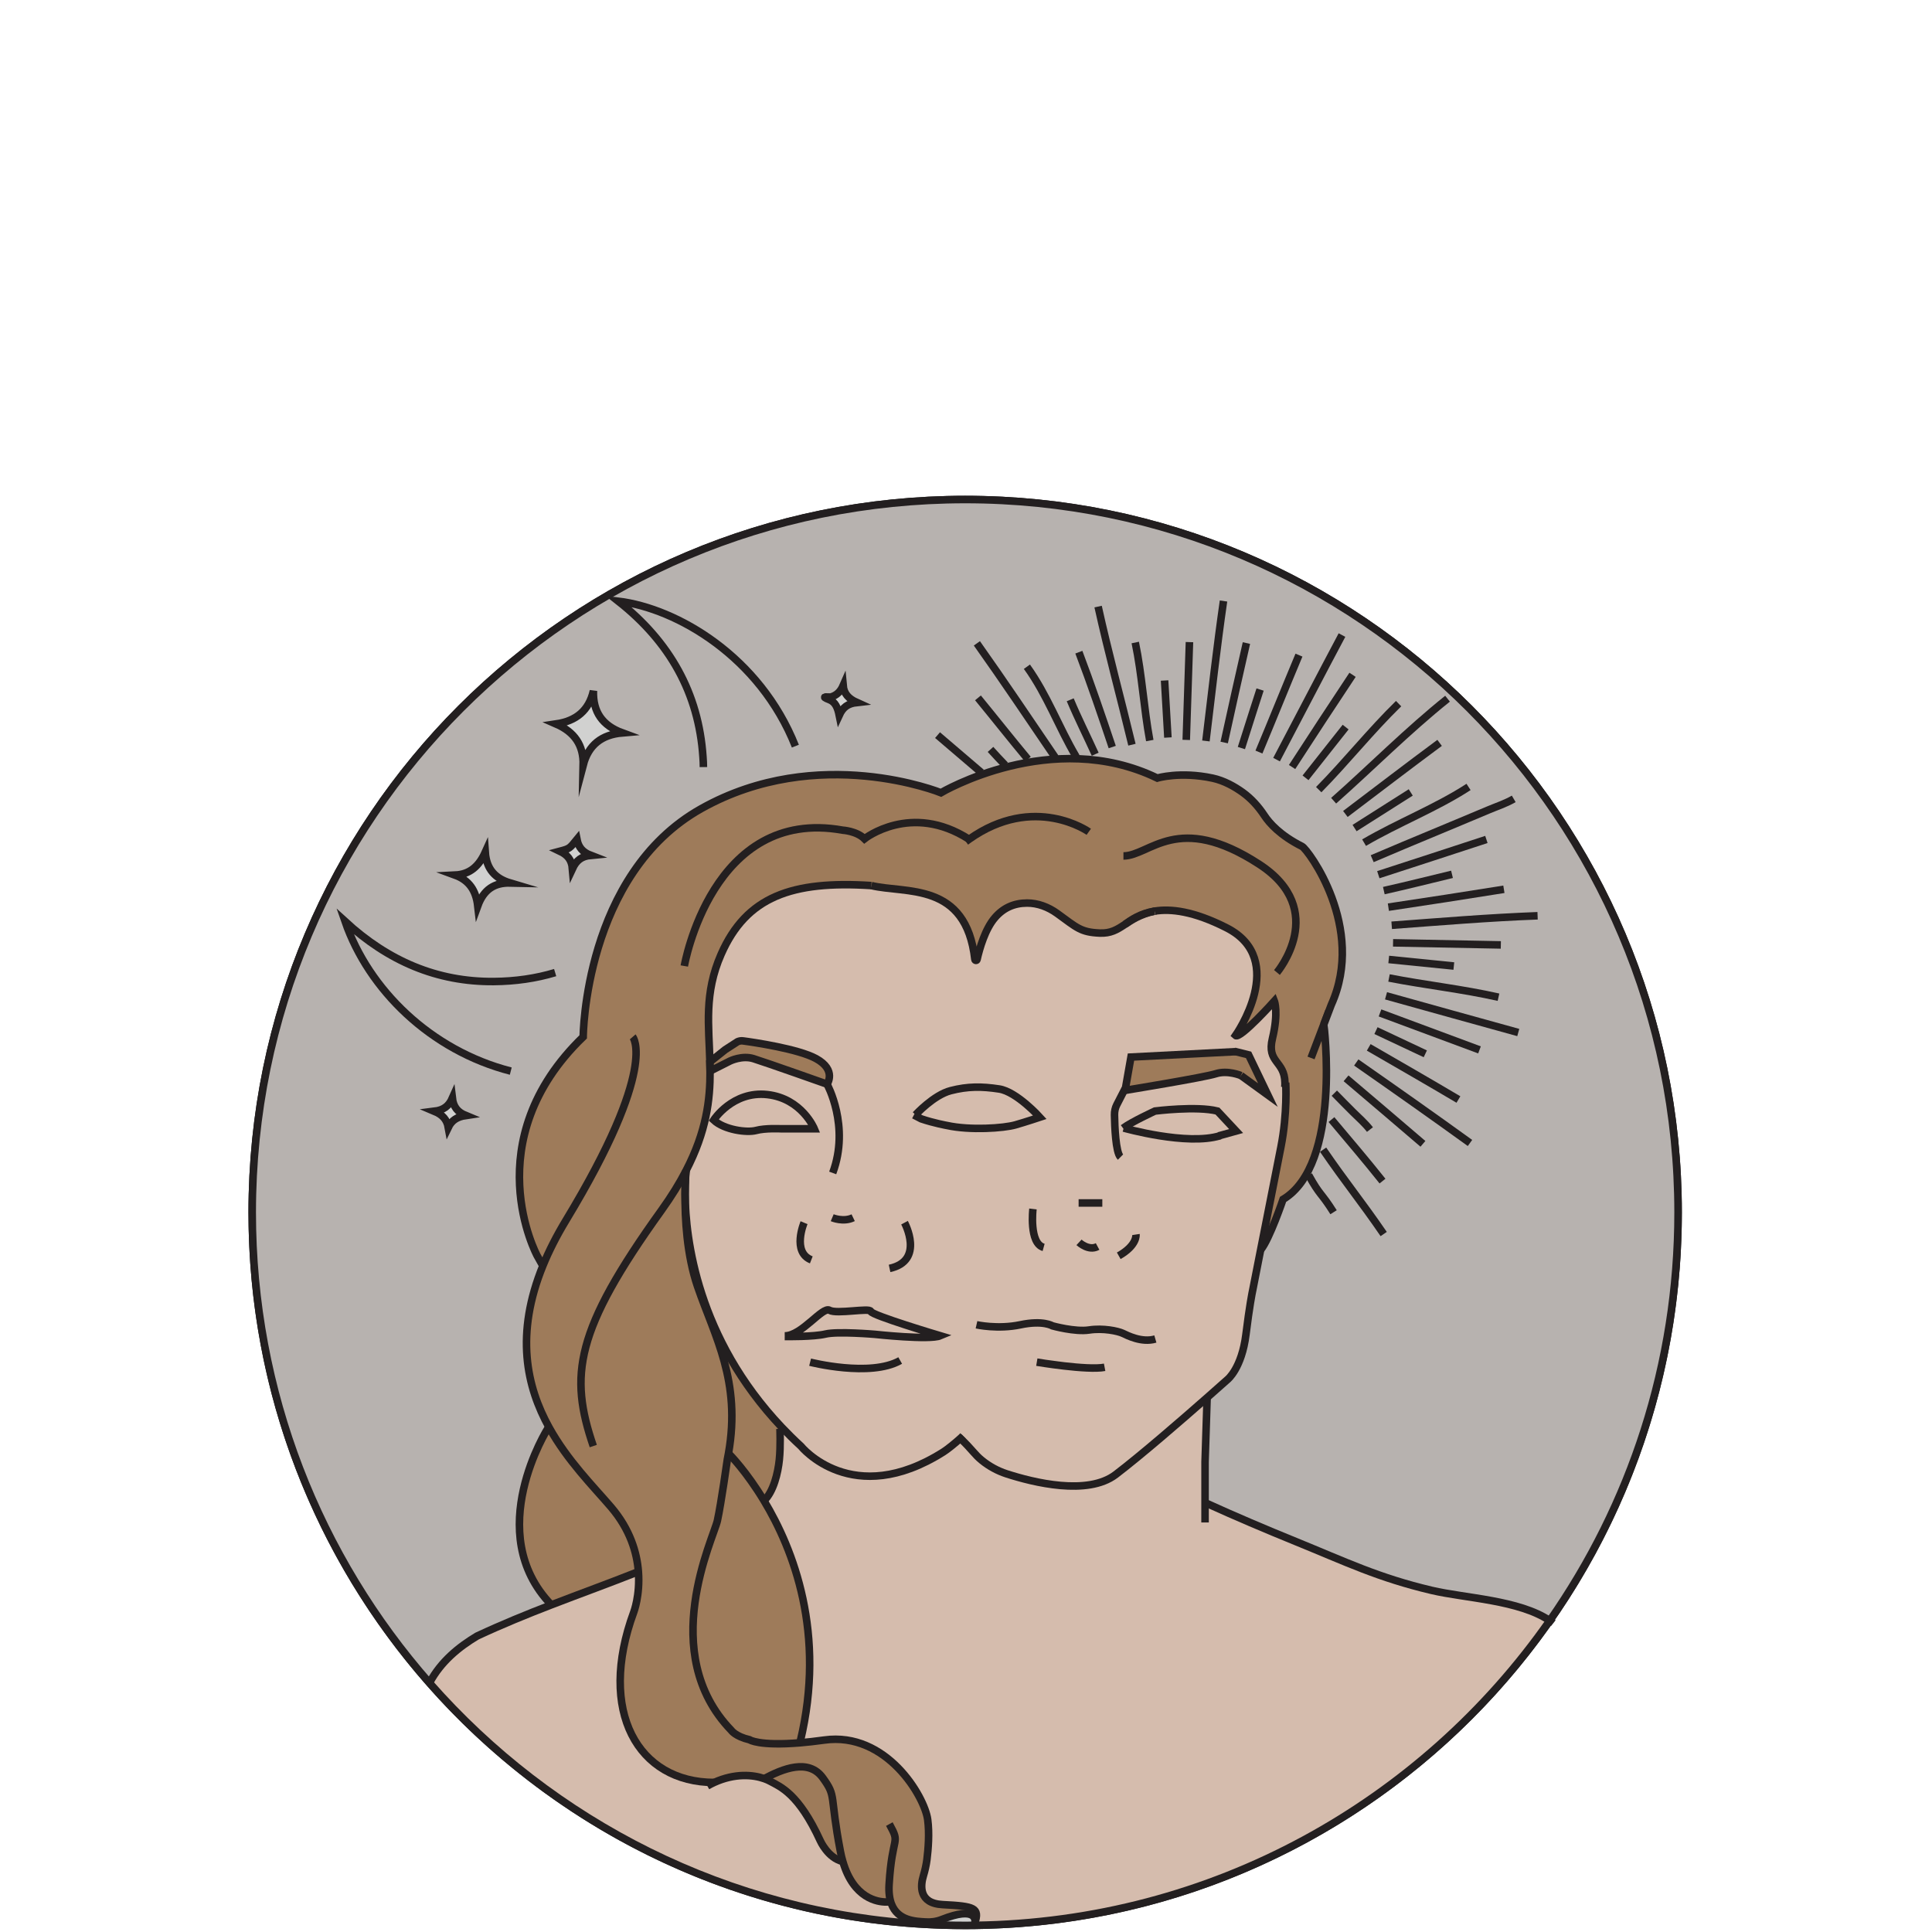 <?xml version="1.0" encoding="UTF-8" standalone="no"?>
<svg
   xmlns:dc="http://purl.org/dc/elements/1.1/"
   xmlns:cc="http://creativecommons.org/ns#"
   xmlns:rdf="http://www.w3.org/1999/02/22-rdf-syntax-ns#"
   xmlns:svg="http://www.w3.org/2000/svg"
   xmlns="http://www.w3.org/2000/svg"
   viewBox="0 0 444.444 444.444"
   height="444.444"
   width="444.444"
   xml:space="preserve"
   id="svg2"
   version="1.1"><defs
     id="defs6"><clipPath
       id="clipPath18"
       clipPathUnits="userSpaceOnUse"><path
         id="path16"
         d="M 0,333.333 H 333.333 V 0 H 0 Z" /></clipPath><clipPath
       id="clipPath30"
       clipPathUnits="userSpaceOnUse"><path
         id="path28"
         d="M 43.526,247.211 H 289.598 V 1.138 H 43.526 Z" /></clipPath></defs><g
     transform="matrix(1.333,0,0,-1.333,0,444.444)"
     id="g10"><g
       id="g12"><g
         clip-path="url(#clipPath18)"
         id="g14"><g
           transform="translate(63.553,56.87)"
           id="g20"><path
             id="path22"
             style="fill:none;stroke:#181615;stroke-width:1.3;stroke-linecap:round;stroke-linejoin:round;stroke-miterlimit:10;stroke-dasharray:none;stroke-opacity:1"
             d="m 0,0 c -12.662,19.34 -20.025,42.463 -20.025,67.306 0,67.952 55.085,123.037 123.036,123.037 67.951,0 123.036,-55.085 123.036,-123.037 C 226.047,-0.645 170.962,-55.73 103.011,-55.73 59.903,-55.73 21.972,-33.56 0,0" /></g><g
           id="g24"><g
             id="g26" /><g
             id="g130"><g
               id="g128"
               clip-path="url(#clipPath30)"><g
                 id="g34"
                 transform="translate(80.391,140.906)"><path
                   id="path32"
                   style="fill:#b7b2af;fill-opacity:1;fill-rule:nonzero;stroke:none"
                   d="M 0,0 C -1.443,0.591 -2.152,1.511 -2.326,2.997 -2.917,1.66 -3.812,0.933 -5.435,0.734 -3.992,0.131 -3.265,-0.734 -3.029,-2.046 -2.456,-0.858 -1.524,-0.224 0,0 m 2.058,36.175 c 1.027,2.823 2.861,4.017 5.604,3.955 -2.531,0.753 -4.099,2.32 -4.31,5.311 -1.082,-2.4 -2.637,-3.825 -5.224,-3.949 2.419,-0.883 3.619,-2.624 3.93,-5.317 m 19.515,8.719 c -1.48,0.566 -2.145,1.467 -2.394,2.748 -1.281,-1.579 -1.312,-1.598 -2.954,-2.033 1.293,-0.616 2.04,-1.461 2.17,-3.022 0.672,1.449 1.586,2.158 3.178,2.307 m -1.318,15.584 c 0.914,3.489 3.202,5.249 6.766,5.554 -3.439,1.256 -5.112,3.607 -5,7.257 -0.784,-3.414 -2.998,-5.205 -6.455,-5.715 3.19,-1.387 4.769,-3.669 4.689,-7.096 m 47.244,10.796 c -1.486,0.665 -2.258,1.555 -2.382,2.923 -0.442,-1.014 -1.101,-1.679 -2.108,-1.971 -0.249,-0.075 -2.127,0.248 -0.255,-0.473 1.001,-0.392 1.424,-1.381 1.685,-2.674 0.628,1.368 1.48,2.021 3.06,2.195 m 141.707,-88.003 c 0,-26.2 -8.19,-50.49 -22.151,-70.447 -5.304,3.582 -14.583,3.862 -20.366,5.224 -9.248,2.183 -14.758,4.888 -23.532,8.458 -5.168,2.102 -10.305,4.285 -15.379,6.592 h -0.206 v 7.12 l 0.355,10.964 -0.069,0.075 c 2.158,1.897 3.595,3.184 3.595,3.184 0,0 2.444,1.915 3.178,7.78 0.609,4.888 1.051,7.12 1.181,7.723 0.031,0.162 0.062,0.318 0.094,0.479 l 1.268,6.449 0.038,-0.006 c 1.492,1.834 3.818,8.657 3.818,8.657 10.136,6.088 7.04,30.204 7.04,30.204 l 1.287,3.383 c 6.007,13.334 -4.042,26.822 -5.037,27.326 -3.781,1.903 -5.647,4.017 -6.518,5.342 -1.013,1.536 -2.251,2.91 -3.719,3.974 -1.417,1.02 -3.233,2.046 -5.205,2.469 -5.628,1.2 -9.546,0.012 -9.546,0.012 -18.196,8.818 -37.337,-2.531 -37.337,-2.531 0,0 -21.15,8.595 -41.361,-2.736 C 20.423,41.635 20.255,13.576 20.255,13.576 1.598,-4.409 12.307,-24.191 12.307,-24.191 l 0.914,-1.636 0.1,-0.043 C 8.47,-37.742 10.472,-46.797 14.378,-53.849 l -0.205,-0.112 c 0,0 -11.462,-18.022 0.584,-30.485 -4.21,-1.623 -8.47,-3.358 -12.817,-5.385 -3.109,-1.866 -6.219,-4.353 -8.196,-8.053 l -0.025,-0.025 c -19.036,21.66 -30.584,50.074 -30.584,81.18 0,67.954 55.086,123.034 123.039,123.034 67.946,0 123.032,-55.08 123.032,-123.034" /></g><g
                 id="g38"
                 transform="translate(207.964,74.004)"><path
                   id="path36"
                   style="fill:#d5bcad;fill-opacity:1;fill-rule:nonzero;stroke:none"
                   d="m 0,0 h 0.205 c 5.075,-2.307 10.211,-4.49 15.379,-6.592 8.775,-3.57 14.285,-6.275 23.532,-8.458 5.784,-1.362 15.062,-1.641 20.367,-5.223 C 37.537,-51.647 1.337,-72.306 -39.719,-72.854 l -0.007,0.405 c 0.007,0.012 0.007,0.031 0.013,0.043 0.771,2.525 0.043,2.848 -5.566,3.128 -4.223,0.212 -3.812,3.371 -3.34,4.938 0.28,0.933 0.498,1.878 0.622,2.842 0.224,1.791 0.448,4.515 0.131,6.89 -0.529,3.962 -7.114,15.218 -17.836,13.732 -1.56,-0.218 -2.935,-0.367 -4.154,-0.473 l -0.012,0.193 c 4.496,18.694 -1.182,33.177 -6.244,41.579 1.636,1.567 2.407,4.77 2.643,7.089 0.236,2.32 0.106,5.317 0.106,5.317 l 0.298,0.28 c 1.045,-1.1 2.152,-2.195 3.327,-3.277 0,0 8.844,-10.964 24.596,-0.976 0.727,0.46 2.058,1.548 2.916,2.325 2.096,-1.99 2.376,-2.705 3.701,-3.787 1.262,-1.026 2.705,-1.816 4.266,-2.326 4.589,-1.486 13.973,-3.837 18.843,-0.124 4.378,3.333 11.442,9.465 15.702,13.215 L 0.354,18.084 0,7.121 Z" /></g><g
                 id="g42"
                 transform="translate(118.388,131.379)"><path
                   id="path40"
                   style="fill:#9e7b5a;fill-opacity:1;fill-rule:nonzero;stroke:none"
                   d="m 0,0 c -0.044,-0.442 -0.18,-1.878 -0.155,-4.067 -0.044,-4.086 0.273,-10.454 2.145,-15.914 2.96,-8.632 7.55,-16.306 5.342,-28.8 -0.062,-0.335 -0.124,-0.671 -0.193,-1.013 0,0 -1.057,-7.537 -1.716,-10.578 -0.666,-3.048 -10.504,-22.867 2.382,-36.2 0,0 0.69,-1.045 3.159,-1.63 0,0 1.598,-1.119 8.756,-0.522 1.219,0.106 2.593,0.255 4.154,0.473 10.721,1.486 17.307,-9.77 17.835,-13.732 0.318,-2.375 0.094,-5.099 -0.13,-6.89 -0.125,-0.964 -0.342,-1.909 -0.622,-2.842 -0.473,-1.567 -0.883,-4.726 3.339,-4.938 5.61,-0.28 6.337,-0.603 5.566,-3.128 0.062,0.373 0.33,2.948 -5.715,0.56 -0.889,-0.355 -1.847,-0.491 -2.798,-0.423 -1.667,0.106 -4.795,0.149 -5.914,3.153 l -0.908,0.292 c -1.418,0 -5.61,0.566 -7.463,6.996 -0.161,0.541 -0.305,1.126 -0.423,1.754 -1.903,9.938 -0.603,9.335 -3.047,12.693 -2.45,3.37 -6.934,1.536 -10.087,-0.156 v -0.006 c -1.921,0.684 -5.062,0.976 -8.644,-0.653 -13.146,0 -20.192,12.239 -13.88,29.397 0,0 1.113,2.897 0.802,6.983 -0.249,3.259 -1.412,7.276 -4.757,11.182 -3.035,3.544 -7.469,7.96 -10.647,13.687 -3.905,7.053 -5.908,16.107 -1.057,27.979 l -0.1,0.043 -0.914,1.636 c 0,0 -10.709,19.782 7.948,37.767 0,0 0.168,28.059 20.379,39.39 20.211,11.331 41.361,2.736 41.361,2.736 0,0 19.141,11.35 37.338,2.531 0,0 3.917,1.188 9.545,-0.012 1.972,-0.423 3.788,-1.449 5.206,-2.469 1.467,-1.063 2.705,-2.438 3.718,-3.974 0.871,-1.324 2.737,-3.439 6.518,-5.342 0.995,-0.503 11.044,-13.992 5.037,-27.325 l -1.287,-3.383 c 0,0 3.097,-24.117 -7.04,-30.205 0,0 -2.326,-6.822 -3.818,-8.657 l -0.038,0.006 3.489,17.687 c 1.157,5.852 0.827,11.1 0.827,11.1 h -0.13 c -0.056,3.844 -3.184,3.402 -2.158,7.65 1.082,4.508 0.329,6.442 0.329,6.442 0,0 -5.964,-6.641 -6.704,-5.939 0,0 9.254,13.103 -1.554,18.588 -5.684,2.886 -9.633,3.327 -12.413,2.873 -0.006,0 -0.012,0 -0.019,-0.006 -5.068,-1.107 -5.684,-3.942 -9.44,-3.781 -3.308,0.143 -3.936,0.921 -7.357,3.396 -1.529,1.1 -3.333,1.791 -5.192,1.785 -2.239,-0.007 -4.074,-0.828 -5.523,-2.5 -1.716,-1.966 -2.68,-5.38 -3.103,-7.252 C 50.179,36.225 49.875,36.25 49.85,36.467 48.332,49.943 37.916,47.773 31.983,49.21 18.258,50.093 10.435,47.3 6.063,37.357 3.085,30.59 3.955,24.993 4.123,18.781 L 4.111,18.768 4.148,17.195 H 4.154 C 4.173,12.226 3.52,6.791 0.006,0.012 0.012,0.037 0.012,0.062 0.012,0.081 0.006,0.056 0.006,0.031 0,0" /></g><g
                 id="g46"
                 transform="translate(134.744,138.617)"><path
                   id="path44"
                   style="fill:#d5bcad;fill-opacity:1;fill-rule:nonzero;stroke:none"
                   d="m 0,0 h 5.79 c 0,0 -2.146,5.236 -8.122,5.902 -5.976,0.665 -9.247,-4.397 -9.247,-4.397 1.828,-1.704 5.727,-2.22 7.313,-1.797 C -2.68,0.137 0,0 0,0 m 0.69,-35.852 c 0.28,-0.006 4.975,-0.068 7.034,0.43 2.071,0.497 8.513,-0.05 8.513,-0.05 0,0 9.428,-1.033 11.287,-0.249 0,0 -11.921,3.551 -12.002,4.21 -0.081,0.659 -5.895,-0.522 -7.102,0.187 -1.219,0.721 -4.788,-4.416 -7.73,-4.416 z M 78.519,13.308 60.434,12.375 59.421,6.629 c 0,0 13.625,2.22 15.671,2.873 2.046,0.653 4.322,-0.317 4.322,-0.317 l 4.652,-3.37 -3.334,6.94 z m 8.488,-5.36 h 0.131 c 0,0 0.329,-5.249 -0.827,-11.101 l -3.489,-17.686 -1.269,-6.449 c -0.031,-0.162 -0.062,-0.317 -0.093,-0.479 -0.131,-0.603 -0.572,-2.836 -1.182,-7.724 -0.733,-5.864 -3.177,-7.78 -3.177,-7.78 0,0 -1.437,-1.287 -3.595,-3.184 -4.26,-3.75 -11.324,-9.881 -15.702,-13.215 -4.87,-3.712 -14.254,-1.362 -18.843,0.125 -1.561,0.51 -3.004,1.299 -4.266,2.326 -1.325,1.082 -1.605,1.797 -3.701,3.787 -0.858,-0.778 -2.189,-1.866 -2.916,-2.326 -15.752,-9.988 -24.595,0.976 -24.595,0.976 -1.176,1.082 -2.283,2.177 -3.328,3.278 -14.589,15.422 -16.597,32.481 -16.666,40.198 0.013,2.133 0.124,3.644 0.162,4.08 3.513,6.778 4.166,12.214 4.148,17.182 l 3.426,1.729 c 0,0 2.09,1.039 4.086,0.411 2.357,-0.74 12.674,-4.397 12.674,-4.397 0,0 1.723,2.431 -1.903,4.415 -3.066,1.679 -10.79,2.811 -12.568,3.048 -0.33,0.049 -0.659,0 -0.964,-0.131 l -2.146,-1.387 -2.636,-2.102 c -0.168,6.213 -1.039,11.81 1.94,18.576 4.372,9.944 12.195,12.736 25.92,11.853 5.933,-1.437 16.349,0.734 17.866,-12.742 0.025,-0.218 0.33,-0.243 0.38,-0.025 0.423,1.872 1.387,5.286 3.103,7.251 1.449,1.673 3.283,2.494 5.522,2.5 1.86,0.006 3.663,-0.684 5.193,-1.785 3.42,-2.475 4.048,-3.252 7.357,-3.396 3.756,-0.161 4.372,2.675 9.44,3.782 0.006,0.006 0.012,0.006 0.019,0.006 2.779,0.454 6.728,0.012 12.412,-2.873 10.809,-5.485 1.555,-18.588 1.555,-18.588 0.74,-0.703 6.704,5.939 6.704,5.939 0,0 0.752,-1.935 -0.33,-6.443 -1.026,-4.248 2.102,-3.806 2.158,-7.649 M 59.153,0.155 59.178,0.124 c 0,0 10.945,-3.103 16.679,-1.312 l -0.013,0.038 2.737,0.758 -3.228,3.452 c -3.607,0.908 -10.777,0 -10.777,0 0,0 -4.067,-1.885 -5.423,-2.905 M 23.184,2.264 24.235,1.716 c 2.201,-0.752 4.459,-1.15 4.459,-1.15 3.986,-0.877 9.788,-0.473 11.803,0.106 1.722,0.491 4.21,1.318 4.21,1.318 0,0 -3.98,4.409 -7.015,4.876 -3.035,0.46 -5.423,0.472 -8.364,-0.286 -2.942,-0.753 -6.07,-4.167 -6.07,-4.167 z" /></g><g
                 id="g50"
                 transform="translate(215.476,151.372)"><path
                   id="path48"
                   style="fill:#9e7b5a;fill-opacity:1;fill-rule:nonzero;stroke:none"
                   d="m 0,0 3.333,-6.94 -4.651,3.37 c 0,0 -2.276,0.971 -4.322,0.318 -2.046,-0.653 -15.672,-2.874 -15.672,-2.874 l 1.014,5.747 18.084,0.932 z" /></g><g
                 id="g54"
                 transform="translate(210.588,137.467)"><path
                   id="path52"
                   style="fill:#d5bcad;fill-opacity:1;fill-rule:nonzero;stroke:none"
                   d="m 0,0 0.012,-0.037 c -5.733,-1.791 -16.678,1.312 -16.678,1.312 l -0.025,0.031 c 1.355,1.02 5.423,2.904 5.423,2.904 0,0 7.17,0.908 10.777,0 L 2.736,0.759 Z" /></g><g
                 id="g58"
                 transform="translate(179.451,140.607)"><path
                   id="path56"
                   style="fill:#d5bcad;fill-opacity:1;fill-rule:nonzero;stroke:none"
                   d="m 0,0 c 0,0 -2.488,-0.827 -4.21,-1.318 -2.015,-0.579 -7.817,-0.983 -11.803,-0.106 0,0 -2.258,0.398 -4.459,1.15 l -1.051,0.548 0.074,0.149 c 0,0 3.128,3.414 6.07,4.166 2.941,0.759 5.329,0.747 8.364,0.287 C -3.98,4.409 0,0 0,0" /></g><g
                 id="g62"
                 transform="translate(162.535,2.157)"><path
                   id="path60"
                   style="fill:#d1d1d0;fill-opacity:1;fill-rule:nonzero;stroke:none"
                   d="M 0,0 C 6.045,2.388 5.777,-0.187 5.715,-0.56 5.709,-0.572 5.709,-0.591 5.703,-0.603 L 5.709,-1.007 C 5.149,-1.014 4.589,-1.02 4.03,-1.02 c -2.301,0 -4.583,0.062 -6.853,0.193 l 0.025,0.404 C -1.847,-0.491 -0.889,-0.354 0,0" /></g><g
                 id="g66"
                 transform="translate(162.268,102.896)"><path
                   id="path64"
                   style="fill:#d5bcad;fill-opacity:1;fill-rule:nonzero;stroke:none"
                   d="m 0,0 c -1.859,-0.784 -11.287,0.249 -11.287,0.249 0,0 -6.443,0.547 -8.514,0.05 -2.058,-0.498 -6.753,-0.436 -7.033,-0.43 v 0.112 c 2.941,0 6.511,5.137 7.73,4.416 1.206,-0.709 7.021,0.472 7.102,-0.187 C -11.921,3.551 0,0 0,0" /></g><g
                 id="g70"
                 transform="translate(123.251,25.808)"><path
                   id="path68"
                   style="fill:#d5bcad;fill-opacity:1;fill-rule:nonzero;stroke:none"
                   d="m 0,0 c 3.582,1.629 6.723,1.337 8.644,0.653 0.361,-0.124 0.684,-0.267 0.952,-0.41 1.878,-1.002 4.987,-2.196 8.712,-10.305 0,0 1.312,-2.985 3.868,-3.576 l 0.025,0.006 c 1.853,-6.43 6.045,-6.996 7.463,-6.996 l 0.908,-0.292 c 1.119,-3.004 4.247,-3.047 5.914,-3.153 l -0.025,-0.404 c -34.079,1.865 -64.464,17.605 -85.602,41.666 l 0.025,0.025 c 1.978,3.7 5.087,6.187 8.196,8.053 4.347,2.027 8.607,3.763 12.817,5.386 5.081,1.959 10.075,3.762 15.025,5.727 0.311,-4.086 -0.802,-6.984 -0.802,-6.984 C -20.192,12.239 -13.147,0 0,0" /></g><g
                 id="g74"
                 transform="translate(145.508,215.103)"><path
                   id="path72"
                   style="fill:#d1d1d0;fill-opacity:1;fill-rule:nonzero;stroke:none"
                   d="m 0,0 c 0.124,-1.368 0.896,-2.257 2.382,-2.923 -1.58,-0.174 -2.432,-0.827 -3.06,-2.195 -0.261,1.293 -0.684,2.282 -1.685,2.674 -1.872,0.721 0.006,0.398 0.255,0.473 C -1.101,-1.679 -0.442,-1.014 0,0" /></g><g
                 id="g78"
                 transform="translate(145.452,12.176)"><path
                   id="path76"
                   style="fill:#9e7b5a;fill-opacity:1;fill-rule:nonzero;stroke:none"
                   d="m 0,0 -0.025,-0.006 c -2.556,0.591 -3.868,3.576 -3.868,3.576 -3.725,8.109 -6.834,9.303 -8.712,10.304 -0.268,0.143 -0.591,0.286 -0.952,0.411 v 0.006 c 3.153,1.691 7.637,3.526 10.087,0.155 2.444,-3.358 1.144,-2.755 3.047,-12.692 C -0.305,1.126 -0.162,0.541 0,0" /></g><g
                 id="g82"
                 transform="translate(140.826,150.732)"><path
                   id="path80"
                   style="fill:#9e7b5a;fill-opacity:1;fill-rule:nonzero;stroke:none"
                   d="m 0,0 c 3.626,-1.984 1.903,-4.415 1.903,-4.415 0,0 -10.317,3.656 -12.674,4.396 -1.996,0.628 -4.086,-0.41 -4.086,-0.41 l -3.426,-1.729 c 0,0.535 -0.013,1.063 -0.031,1.586 l 2.636,2.102 2.146,1.387 c 0.305,0.13 0.634,0.18 0.964,0.13 C -10.79,2.811 -3.066,1.679 0,0" /></g><g
                 id="g86"
                 transform="translate(140.533,138.617)"><path
                   id="path84"
                   style="fill:#d5bcad;fill-opacity:1;fill-rule:nonzero;stroke:none"
                   d="m 0,0 h -5.79 c 0,0 -2.68,0.137 -4.266,-0.292 -1.586,-0.423 -5.485,0.093 -7.313,1.797 0,0 3.271,5.062 9.247,4.397 C -2.145,5.236 0,0 0,0" /></g><g
                 id="g90"
                 transform="translate(131.852,74.427)"><path
                   id="path88"
                   style="fill:#9e7b5a;fill-opacity:1;fill-rule:nonzero;stroke:none"
                   d="m 0,0 c 5.062,-8.402 10.74,-22.885 6.244,-41.579 l 0.012,-0.193 c -7.158,-0.597 -8.756,0.522 -8.756,0.522 -2.469,0.585 -3.159,1.63 -3.159,1.63 -12.885,13.333 -3.047,33.152 -2.382,36.2 0.659,3.041 1.716,10.578 1.716,10.578 0.069,0.342 0.131,0.678 0.193,1.014 C -5.852,7.898 -3.035,5.037 0,0" /></g><g
                 id="g94"
                 transform="translate(134.899,87.113)"><path
                   id="path92"
                   style="fill:#9e7b5a;fill-opacity:1;fill-rule:nonzero;stroke:none"
                   d="m 0,0 -0.298,-0.28 c 0,0 0.13,-2.997 -0.106,-5.317 -0.237,-2.32 -1.008,-5.522 -2.643,-7.089 -3.035,5.037 -5.852,7.898 -6.132,8.171 2.208,12.494 -2.382,20.168 -5.342,28.8 -1.872,5.46 -2.189,11.828 -2.145,15.914 C -16.598,32.481 -14.589,15.423 0,0" /></g><g
                 id="g98"
                 transform="translate(122.542,148.574)"><path
                   id="path96"
                   style="fill:#d1d1d0;fill-opacity:1;fill-rule:nonzero;stroke:none"
                   d="m 0,0 h -0.006 l -0.038,1.573 0.013,0.013 C -0.012,1.063 0,0.535 0,0" /></g><g
                 id="g102"
                 transform="translate(118.388,131.379)"><path
                   id="path100"
                   style="fill:#d1d1d0;fill-opacity:1;fill-rule:nonzero;stroke:none"
                   d="m 0,0 c 0.006,0.031 0.006,0.056 0.012,0.081 0,-0.019 0,-0.044 -0.006,-0.069 C 0.006,0.006 0.006,0.006 0,0" /></g><g
                 id="g106"
                 transform="translate(118.388,131.379)"><path
                   id="path104"
                   style="fill:#d1d1d0;fill-opacity:1;fill-rule:nonzero;stroke:none"
                   d="M 0,0 C 0.006,0.006 0.006,0.006 0.006,0.012 -0.031,-0.423 -0.143,-1.934 -0.155,-4.067 -0.18,-1.878 -0.044,-0.442 0,0" /></g><g
                 id="g110"
                 transform="translate(105.416,73.369)"><path
                   id="path108"
                   style="fill:#9e7b5a;fill-opacity:1;fill-rule:nonzero;stroke:none"
                   d="m 0,0 c 3.346,-3.905 4.509,-7.923 4.757,-11.181 -4.95,-1.966 -9.943,-3.769 -15.024,-5.728 -12.046,12.463 -0.585,30.485 -0.585,30.485 l 0.205,0.112 C -7.469,7.96 -3.035,3.545 0,0" /></g><g
                 id="g114"
                 transform="translate(107.412,206.938)"><path
                   id="path112"
                   style="fill:#d1d1d0;fill-opacity:1;fill-rule:nonzero;stroke:none"
                   d="m 0,0 c -3.563,-0.305 -5.852,-2.065 -6.766,-5.553 0.081,3.426 -1.499,5.708 -4.689,7.095 C -7.997,2.052 -5.783,3.843 -5,7.257 -5.112,3.607 -3.439,1.256 0,0" /></g><g
                 id="g118"
                 transform="translate(99.57,188.548)"><path
                   id="path116"
                   style="fill:#d1d1d0;fill-opacity:1;fill-rule:nonzero;stroke:none"
                   d="m 0,0 c 0.249,-1.281 0.914,-2.183 2.394,-2.749 -1.592,-0.149 -2.506,-0.858 -3.178,-2.307 -0.13,1.561 -0.876,2.407 -2.17,3.022 C -1.312,-1.598 -1.281,-1.58 0,0" /></g><g
                 id="g122"
                 transform="translate(88.053,181.036)"><path
                   id="path120"
                   style="fill:#d1d1d0;fill-opacity:1;fill-rule:nonzero;stroke:none"
                   d="m 0,0 c -2.742,0.062 -4.577,-1.132 -5.603,-3.955 -0.311,2.693 -1.511,4.434 -3.93,5.317 2.587,0.124 4.141,1.548 5.223,3.949 C -4.098,2.32 -2.531,0.752 0,0" /></g><g
                 id="g126"
                 transform="translate(78.066,143.903)"><path
                   id="path124"
                   style="fill:#d1d1d0;fill-opacity:1;fill-rule:nonzero;stroke:none"
                   d="M 0,0 C 0.174,-1.486 0.883,-2.407 2.326,-2.997 0.802,-3.221 -0.131,-3.856 -0.703,-5.043 -0.939,-3.731 -1.667,-2.867 -3.109,-2.264 -1.486,-2.065 -0.591,-1.337 0,0" /></g></g></g></g><g
           transform="translate(135.421,102.766)"
           id="g132"><path
             id="path134"
             style="fill:none;stroke:#231f20;stroke-width:1.3;stroke-linecap:butt;stroke-linejoin:miter;stroke-miterlimit:10;stroke-dasharray:none;stroke-opacity:1"
             d="m 0,0 h 0.012 c 0.28,-0.006 4.975,-0.068 7.034,0.429 2.071,0.498 8.513,-0.05 8.513,-0.05 0,0 9.428,-1.032 11.288,-0.248 0,0 -11.922,3.551 -12.003,4.21 C 14.763,5 8.949,3.818 7.742,4.527 6.524,5.249 2.954,0.112 0.012,0.112 H 0" /></g><g
           transform="translate(139.806,98.338)"
           id="g136"><path
             id="path138"
             style="fill:none;stroke:#231f20;stroke-width:1.3;stroke-linecap:butt;stroke-linejoin:miter;stroke-miterlimit:10;stroke-dasharray:none;stroke-opacity:1"
             d="M 0,0 C 0,0 10.361,-2.649 15.547,0.286" /></g><g
           transform="translate(168.518,104.793)"
           id="g140"><path
             id="path142"
             style="fill:none;stroke:#231f20;stroke-width:1.3;stroke-linecap:butt;stroke-linejoin:miter;stroke-miterlimit:10;stroke-dasharray:none;stroke-opacity:1"
             d="m 0,0 c 0,0 3.675,-0.827 7.581,0 3.911,0.827 5.522,-0.187 5.522,-0.187 0,0 3.912,-1.088 6.337,-0.715 2.419,0.373 4.969,-0.186 5.777,-0.559 0.809,-0.374 3.29,-1.68 5.653,-0.995" /></g><g
           transform="translate(178.928,98.344)"
           id="g144"><path
             id="path146"
             style="fill:none;stroke:#231f20;stroke-width:1.3;stroke-linecap:butt;stroke-linejoin:miter;stroke-miterlimit:10;stroke-dasharray:none;stroke-opacity:1"
             d="M 0,0 C 0,0 8.713,-1.461 11.704,-0.889" /></g><g
           transform="translate(178.263,124.78)"
           id="g148"><path
             id="path150"
             style="fill:none;stroke:#231f20;stroke-width:1.3;stroke-linecap:butt;stroke-linejoin:miter;stroke-miterlimit:10;stroke-dasharray:none;stroke-opacity:1"
             d="M 0,0 C 0,0 -0.703,-5.933 1.841,-6.635" /></g><g
           transform="translate(196.042,120.371)"
           id="g152"><path
             id="path154"
             style="fill:none;stroke:#231f20;stroke-width:1.3;stroke-linecap:butt;stroke-linejoin:miter;stroke-miterlimit:10;stroke-dasharray:none;stroke-opacity:1"
             d="M 0,0 C 0,0 0.28,-1.835 -2.973,-3.675" /></g><g
           transform="translate(186.142,125.813)"
           id="g156"><path
             id="path158"
             style="fill:none;stroke:#231f20;stroke-width:1.3;stroke-linecap:butt;stroke-linejoin:miter;stroke-miterlimit:10;stroke-dasharray:none;stroke-opacity:1"
             d="M 0,0 H 4.092" /></g><g
           transform="translate(193.816,138.711)"
           id="g160"><path
             id="path162"
             style="fill:none;stroke:#231f20;stroke-width:1.3;stroke-linecap:butt;stroke-linejoin:miter;stroke-miterlimit:10;stroke-dasharray:none;stroke-opacity:1"
             d="m 0,0 c 0.025,0.019 0.05,0.044 0.081,0.062 1.356,1.02 5.423,2.904 5.423,2.904 0,0 7.17,0.908 10.777,0 l 3.227,-3.451 -2.736,-0.759 -0.28,-0.074" /></g><g
           transform="translate(193.922,138.742)"
           id="g164"><path
             id="path166"
             style="fill:none;stroke:#231f20;stroke-width:1.3;stroke-linecap:butt;stroke-linejoin:miter;stroke-miterlimit:10;stroke-dasharray:none;stroke-opacity:1"
             d="M 0,0 C 0,0 10.945,-3.103 16.679,-1.312" /></g><g
           transform="translate(208.318,92.088)"
           id="g168"><path
             id="path170"
             style="fill:none;stroke:#231f20;stroke-width:1.3;stroke-linecap:butt;stroke-linejoin:miter;stroke-miterlimit:10;stroke-dasharray:none;stroke-opacity:1"
             d="m 0,0 -0.354,-10.964 v -7.12 -3.327" /></g><g
           transform="translate(208.169,74.004)"
           id="g172"><path
             id="path174"
             style="fill:none;stroke:#231f20;stroke-width:1.3;stroke-linecap:butt;stroke-linejoin:miter;stroke-miterlimit:10;stroke-dasharray:none;stroke-opacity:1"
             d="m 0,0 c 5.075,-2.307 10.211,-4.49 15.379,-6.592 8.775,-3.57 14.285,-6.275 23.532,-8.458 5.783,-1.362 15.062,-1.641 20.367,-5.223 0.211,-0.137 0.416,-0.28 0.615,-0.436" /></g><g
           transform="translate(213.262,151.926)"
           id="g176"><path
             id="path178"
             style="fill:none;stroke:#231f20;stroke-width:1.3;stroke-linecap:butt;stroke-linejoin:miter;stroke-miterlimit:10;stroke-dasharray:none;stroke-opacity:1"
             d="m 0,0 -18.084,-0.933 -1.014,-5.746 c 0,0 13.625,2.22 15.671,2.873 2.046,0.653 4.323,-0.317 4.323,-0.317" /></g><g
           transform="translate(214.158,147.803)"
           id="g180"><path
             id="path182"
             style="fill:none;stroke:#231f20;stroke-width:1.3;stroke-linecap:butt;stroke-linejoin:miter;stroke-miterlimit:10;stroke-dasharray:none;stroke-opacity:1"
             d="M 0,0 4.652,-3.371 1.318,3.57 -0.896,4.123 -1.138,4.185" /></g><g
           transform="translate(158.002,141.03)"
           id="g184"><path
             id="path186"
             style="fill:none;stroke:#231f20;stroke-width:1.3;stroke-linecap:butt;stroke-linejoin:miter;stroke-miterlimit:10;stroke-dasharray:none;stroke-opacity:1"
             d="m 0,0 c 0,0 3.128,3.414 6.07,4.167 2.941,0.758 5.329,0.746 8.364,0.286 3.035,-0.467 7.015,-4.876 7.015,-4.876 0,0 -2.488,-0.827 -4.211,-1.318 -2.014,-0.579 -7.817,-0.983 -11.803,-0.106 0,0 -2.257,0.398 -4.459,1.15 l -1.051,0.548 -0.211,0.112" /></g><g
           transform="translate(221.881,146.565)"
           id="g188"><path
             id="path190"
             style="fill:none;stroke:#231f20;stroke-width:1.3;stroke-linecap:butt;stroke-linejoin:miter;stroke-miterlimit:10;stroke-dasharray:none;stroke-opacity:1"
             d="m 0,0 c 0,0 0.33,-5.249 -0.827,-11.101 l -3.489,-17.686 -1.268,-6.449 c -0.032,-0.162 -0.063,-0.317 -0.094,-0.479 -0.13,-0.603 -0.572,-2.836 -1.181,-7.724 -0.734,-5.864 -3.178,-7.779 -3.178,-7.779 0,0 -1.437,-1.288 -3.595,-3.184 -4.259,-3.75 -11.324,-9.882 -15.702,-13.215 -4.869,-3.713 -14.254,-1.362 -18.843,0.124 -1.561,0.51 -3.004,1.3 -4.266,2.326 -1.325,1.082 -1.605,1.797 -3.7,3.787 -0.075,0.075 -0.15,0.149 -0.23,0.224" /></g><g
           transform="translate(168.238,1.554)"
           id="g192"><path
             id="path194"
             style="fill:none;stroke:#231f20;stroke-width:1.3;stroke-linecap:butt;stroke-linejoin:miter;stroke-miterlimit:10;stroke-dasharray:none;stroke-opacity:1"
             d="M 0,0 C 0.006,0.012 0.006,0.031 0.012,0.044 0.075,0.417 0.342,2.991 -5.703,0.603 -6.592,0.249 -7.55,0.112 -8.501,0.18 c -1.667,0.106 -4.795,0.15 -5.914,3.153 -0.311,0.84 -0.467,1.916 -0.386,3.296 0.535,8.8 2.04,6.816 0.044,10.442" /></g><g
           transform="translate(118.407,131.522)"
           id="g196"><path
             id="path198"
             style="fill:none;stroke:#231f20;stroke-width:1.3;stroke-linecap:butt;stroke-linejoin:miter;stroke-miterlimit:10;stroke-dasharray:none;stroke-opacity:1"
             d="m 0,0 c 0,0 0,-0.019 -0.006,-0.062 0,-0.019 0,-0.044 -0.006,-0.069 -0.038,-0.435 -0.15,-1.946 -0.162,-4.079 -0.044,-4.086 0.274,-10.454 2.145,-15.914 2.961,-8.632 7.55,-16.306 5.342,-28.8 -0.062,-0.335 -0.124,-0.671 -0.192,-1.013 0,0 -1.058,-7.537 -1.717,-10.578 -0.665,-3.048 -10.503,-22.867 2.382,-36.2 0,0 0.69,-1.045 3.159,-1.63 0,0 1.598,-1.119 8.756,-0.522 1.219,0.106 2.593,0.255 4.154,0.473 10.721,1.486 17.307,-9.77 17.836,-13.732 0.317,-2.375 0.093,-5.099 -0.131,-6.89 -0.124,-0.964 -0.342,-1.909 -0.622,-2.842 -0.472,-1.567 -0.883,-4.726 3.34,-4.938 5.609,-0.28 6.337,-0.603 5.566,-3.128" /></g><g
           transform="translate(166.198,85.62)"
           id="g200"><path
             id="path202"
             style="fill:none;stroke:#231f20;stroke-width:1.3;stroke-linecap:butt;stroke-linejoin:miter;stroke-miterlimit:10;stroke-dasharray:none;stroke-opacity:1"
             d="m 0,0 c -0.124,-0.124 -0.28,-0.274 -0.46,-0.435 -0.858,-0.778 -2.189,-1.866 -2.917,-2.326 -15.752,-9.988 -24.595,0.976 -24.595,0.976 -1.175,1.082 -2.282,2.177 -3.327,3.278 -14.589,15.422 -16.598,32.48 -16.667,40.198 -0.024,2.189 0.112,3.626 0.156,4.067 0.006,0.031 0.006,0.056 0.012,0.081" /></g><g
           transform="translate(199.232,176.173)"
           id="g204"><path
             id="path206"
             style="fill:none;stroke:#231f20;stroke-width:1.3;stroke-linecap:butt;stroke-linejoin:miter;stroke-miterlimit:10;stroke-dasharray:none;stroke-opacity:1"
             d="M 0,0 C -2.494,-0.404 -4.048,-1.536 -5.068,-2.257" /></g><g
           transform="translate(221.726,145.8)"
           id="g208"><path
             id="path210"
             style="fill:none;stroke:#231f20;stroke-width:1.3;stroke-linecap:butt;stroke-linejoin:miter;stroke-miterlimit:10;stroke-dasharray:none;stroke-opacity:1"
             d="m 0,0 c 0.025,0.274 0.031,0.529 0.025,0.765 -0.056,3.843 -3.184,3.402 -2.158,7.649 1.082,4.509 0.33,6.443 0.33,6.443 0,0 -5.964,-6.642 -6.704,-5.939 0,0 9.253,13.103 -1.555,18.588 -5.684,2.885 -9.633,3.327 -12.413,2.873" /></g><g
           transform="translate(102.387,83.861)"
           id="g212"><path
             id="path214"
             style="fill:none;stroke:#231f20;stroke-width:1.3;stroke-linecap:butt;stroke-linejoin:miter;stroke-miterlimit:10;stroke-dasharray:none;stroke-opacity:1"
             d="m 0,0 c -4.173,12.226 -3.172,19.894 11.766,40.69 1.741,2.425 3.134,4.695 4.235,6.828 0.006,0.006 0.006,0.006 0.006,0.013 3.514,6.778 4.167,12.213 4.148,17.182 0,0.535 -0.012,1.064 -0.031,1.586 -0.168,6.213 -1.039,11.81 1.94,18.576 4.372,9.944 12.195,12.736 25.92,11.853" /></g><g
           transform="translate(125.695,82.623)"
           id="g216"><path
             id="path218"
             style="fill:none;stroke:#231f20;stroke-width:1.3;stroke-linecap:butt;stroke-linejoin:miter;stroke-miterlimit:10;stroke-dasharray:none;stroke-opacity:1"
             d="m 0,0 c 0,0 0.006,-0.006 0.025,-0.025 0.28,-0.274 3.097,-3.134 6.132,-8.171 5.062,-8.402 10.739,-22.886 6.243,-41.58" /></g><g
           transform="translate(109.191,154.482)"
           id="g220"><path
             id="path222"
             style="fill:none;stroke:#231f20;stroke-width:1.3;stroke-linecap:butt;stroke-linejoin:miter;stroke-miterlimit:10;stroke-dasharray:none;stroke-opacity:1"
             d="m 0,0 c 0,0 4.496,-5.211 -11.511,-31.654 -1.648,-2.724 -2.96,-5.317 -3.968,-7.792 -4.85,-11.872 -2.848,-20.926 1.058,-27.979 3.177,-5.727 7.611,-10.143 10.646,-13.687 3.346,-3.906 4.509,-7.923 4.758,-11.182 0.311,-4.086 -0.803,-6.983 -0.803,-6.983 -6.312,-17.158 0.734,-29.397 13.881,-29.397" /></g><g
           transform="translate(131.895,26.467)"
           id="g224"><path
             id="path226"
             style="fill:none;stroke:#231f20;stroke-width:1.3;stroke-linecap:butt;stroke-linejoin:miter;stroke-miterlimit:10;stroke-dasharray:none;stroke-opacity:1"
             d="m 0,0 c 3.153,1.692 7.637,3.526 10.087,0.155 2.444,-3.358 1.144,-2.754 3.047,-12.692 0.118,-0.628 0.261,-1.213 0.423,-1.754 1.853,-6.43 6.045,-6.996 7.463,-6.996 0.304,0 0.478,0.025 0.478,0.025" /></g><g
           transform="translate(228.461,156.633)"
           id="g228"><path
             id="path230"
             style="fill:none;stroke:#231f20;stroke-width:1.3;stroke-linecap:butt;stroke-linejoin:miter;stroke-miterlimit:10;stroke-dasharray:none;stroke-opacity:1"
             d="m 0,0 1.287,3.383 c 6.008,13.333 -4.042,26.822 -5.037,27.326 -3.781,1.903 -5.647,4.017 -6.517,5.342 -1.014,1.536 -2.251,2.91 -3.719,3.973 -1.418,1.02 -3.234,2.046 -5.205,2.469 -5.628,1.201 -9.546,0.013 -9.546,0.013 -18.196,8.818 -37.338,-2.531 -37.338,-2.531 0,0 -21.15,8.594 -41.361,-2.737 -20.211,-11.33 -20.379,-39.39 -20.379,-39.39 -18.656,-17.985 -7.948,-37.767 -7.948,-37.767 l 0.915,-1.635" /></g><g
           transform="translate(217.603,117.772)"
           id="g232"><path
             id="path234"
             style="fill:none;stroke:#231f20;stroke-width:1.3;stroke-linecap:butt;stroke-linejoin:miter;stroke-miterlimit:10;stroke-dasharray:none;stroke-opacity:1"
             d="m 0,0 c 1.493,1.835 3.818,8.657 3.818,8.657 10.137,6.088 7.04,30.204 7.04,30.204 L 8.65,33.066" /></g><g
           transform="translate(138.761,122.411)"
           id="g236"><path
             id="path238"
             style="fill:none;stroke:#231f20;stroke-width:1.3;stroke-linecap:butt;stroke-linejoin:miter;stroke-miterlimit:10;stroke-dasharray:none;stroke-opacity:1"
             d="M 0,0 C 0,0 -2.139,-5.093 1.25,-6.418" /></g><g
           transform="translate(156.099,122.411)"
           id="g240"><path
             id="path242"
             style="fill:none;stroke:#231f20;stroke-width:1.3;stroke-linecap:butt;stroke-linejoin:miter;stroke-miterlimit:10;stroke-dasharray:none;stroke-opacity:1"
             d="M 0,0 C 0,0 3.545,-6.567 -2.581,-7.892" /></g><g
           transform="translate(143.618,123.269)"
           id="g244"><path
             id="path246"
             style="fill:none;stroke:#231f20;stroke-width:1.3;stroke-linecap:butt;stroke-linejoin:miter;stroke-miterlimit:10;stroke-dasharray:none;stroke-opacity:1"
             d="M 0,0 C 0,0 1.922,-0.815 3.619,0" /></g><g
           transform="translate(142.728,146.316)"
           id="g248"><path
             id="path250"
             style="fill:none;stroke:#231f20;stroke-width:1.3;stroke-linecap:butt;stroke-linejoin:miter;stroke-miterlimit:10;stroke-dasharray:none;stroke-opacity:1"
             d="M 0,0 C 0,0 3.999,-7.208 0.976,-15.323" /></g><g
           transform="translate(123.164,140.122)"
           id="g252"><path
             id="path254"
             style="fill:none;stroke:#231f20;stroke-width:1.3;stroke-linecap:butt;stroke-linejoin:miter;stroke-miterlimit:10;stroke-dasharray:none;stroke-opacity:1"
             d="m 0,0 c 0,0 3.271,5.062 9.247,4.397 5.977,-0.666 8.122,-5.902 8.122,-5.902 h -5.79 c 0,0 -2.68,0.137 -4.266,-0.292 C 5.728,-2.22 1.828,-1.704 0,0 Z" /></g><g
           transform="translate(122.511,150.16)"
           id="g256"><path
             id="path258"
             style="fill:none;stroke:#231f20;stroke-width:1.3;stroke-linecap:butt;stroke-linejoin:miter;stroke-miterlimit:10;stroke-dasharray:none;stroke-opacity:1"
             d="m 0,0 2.637,2.102 2.145,1.387 c 0.305,0.13 0.635,0.18 0.964,0.13 1.779,-0.236 9.502,-1.368 12.568,-3.047 3.626,-1.984 1.903,-4.415 1.903,-4.415 0,0 -10.317,3.656 -12.674,4.396 C 5.547,1.182 3.458,0.143 3.458,0.143 L 0.031,-1.586 H 0.025 l -0.037,1.574 z" /></g><g
           transform="translate(145.428,12.17)"
           id="g260"><path
             id="path262"
             style="fill:none;stroke:#231f20;stroke-width:1.3;stroke-linecap:butt;stroke-linejoin:miter;stroke-miterlimit:10;stroke-dasharray:none;stroke-opacity:1"
             d="m 0,0 c -2.556,0.591 -3.868,3.576 -3.868,3.576 -3.725,8.109 -6.835,9.303 -8.713,10.304 -0.267,0.143 -0.59,0.287 -0.951,0.411 -1.922,0.684 -5.062,0.976 -8.644,-0.653 -0.392,-0.18 -0.784,-0.379 -1.182,-0.603" /></g><g
           transform="translate(238.79,120.452)"
           id="g264"><path
             id="path266"
             style="fill:none;stroke:#231f20;stroke-width:1.3;stroke-linecap:butt;stroke-linejoin:miter;stroke-miterlimit:10;stroke-dasharray:none;stroke-opacity:1"
             d="M 0,0 C -3.98,5.802 -6.474,8.756 -10.454,14.558" /></g><g
           transform="translate(182.112,202.696)"
           id="g268"><path
             id="path270"
             style="fill:none;stroke:#231f20;stroke-width:1.3;stroke-linecap:butt;stroke-linejoin:miter;stroke-miterlimit:10;stroke-dasharray:none;stroke-opacity:1"
             d="M 0,0 C -4.484,6.58 -8.912,13.203 -13.526,19.695" /></g><g
           transform="translate(249.81,212.839)"
           id="g272"><path
             id="path274"
             style="fill:none;stroke:#231f20;stroke-width:1.3;stroke-linecap:butt;stroke-linejoin:miter;stroke-miterlimit:10;stroke-dasharray:none;stroke-opacity:1"
             d="M 0,0 C -6.841,-5.479 -13.091,-11.785 -19.658,-17.606" /></g><g
           transform="translate(261.234,195.551)"
           id="g276"><path
             id="path278"
             style="fill:none;stroke:#231f20;stroke-width:1.3;stroke-linecap:butt;stroke-linejoin:miter;stroke-miterlimit:10;stroke-dasharray:none;stroke-opacity:1"
             d="m 0,0 c -1.381,-0.808 -2.941,-1.306 -4.409,-1.928 -1.623,-0.684 -3.246,-1.362 -4.869,-2.04 -3.222,-1.343 -6.443,-2.68 -9.658,-4.029 -1.835,-0.765 -3.663,-1.543 -5.491,-2.326" /></g><g
           transform="translate(253.684,136.167)"
           id="g280"><path
             id="path282"
             style="fill:none;stroke:#231f20;stroke-width:1.3;stroke-linecap:butt;stroke-linejoin:miter;stroke-miterlimit:10;stroke-dasharray:none;stroke-opacity:1"
             d="M 0,0 C -6.331,4.577 -12.96,9.241 -19.627,13.893" /></g><g
           transform="translate(195.346,204.898)"
           id="g284"><path
             id="path286"
             style="fill:none;stroke:#231f20;stroke-width:1.3;stroke-linecap:butt;stroke-linejoin:miter;stroke-miterlimit:10;stroke-dasharray:none;stroke-opacity:1"
             d="M 0,0 C -1.928,8.004 -4.098,15.958 -5.839,23.837" /></g><g
           transform="translate(265.351,175.377)"
           id="g288"><path
             id="path290"
             style="fill:none;stroke:#231f20;stroke-width:1.3;stroke-linecap:butt;stroke-linejoin:miter;stroke-miterlimit:10;stroke-dasharray:none;stroke-opacity:1"
             d="M 0,0 C -8.42,-0.317 -16.766,-1.014 -25.18,-1.642" /></g><g
           transform="translate(231.595,223.822)"
           id="g292"><path
             id="path294"
             style="fill:none;stroke:#231f20;stroke-width:1.3;stroke-linecap:butt;stroke-linejoin:miter;stroke-miterlimit:10;stroke-dasharray:none;stroke-opacity:1"
             d="M 0,0 C -3.731,-7.002 -7.593,-14.484 -11.293,-21.499" /></g><g
           transform="translate(238.585,129.588)"
           id="g296"><path
             id="path298"
             style="fill:none;stroke:#231f20;stroke-width:1.3;stroke-linecap:butt;stroke-linejoin:miter;stroke-miterlimit:10;stroke-dasharray:none;stroke-opacity:1"
             d="M 0,0 C -3.172,3.98 -5.535,6.71 -8.806,10.616" /></g><g
           transform="translate(248.442,205.215)"
           id="g300"><path
             id="path302"
             style="fill:none;stroke:#231f20;stroke-width:1.3;stroke-linecap:butt;stroke-linejoin:miter;stroke-miterlimit:10;stroke-dasharray:none;stroke-opacity:1"
             d="M 0,0 C -5.46,-4.042 -10.846,-8.172 -16.262,-12.27" /></g><g
           transform="translate(253.435,197.609)"
           id="g304"><path
             id="path306"
             style="fill:none;stroke:#231f20;stroke-width:1.3;stroke-linecap:butt;stroke-linejoin:miter;stroke-miterlimit:10;stroke-dasharray:none;stroke-opacity:1"
             d="M 0,0 C -5.591,-3.638 -12.22,-6.206 -18.028,-9.614" /></g><g
           transform="translate(185.719,202.827)"
           id="g308"><path
             id="path310"
             style="fill:none;stroke:#231f20;stroke-width:1.3;stroke-linecap:butt;stroke-linejoin:miter;stroke-miterlimit:10;stroke-dasharray:none;stroke-opacity:1"
             d="M 0,0 C -3.022,5.106 -4.969,10.616 -8.501,15.528" /></g><g
           transform="translate(241.365,211.987)"
           id="g312"><path
             id="path314"
             style="fill:none;stroke:#231f20;stroke-width:1.3;stroke-linecap:butt;stroke-linejoin:miter;stroke-miterlimit:10;stroke-dasharray:none;stroke-opacity:1"
             d="M 0,0 C -4.832,-4.72 -9.048,-10.037 -13.787,-14.844" /></g><g
           transform="translate(245.562,136.018)"
           id="g316"><path
             id="path318"
             style="fill:none;stroke:#231f20;stroke-width:1.3;stroke-linecap:butt;stroke-linejoin:miter;stroke-miterlimit:10;stroke-dasharray:none;stroke-opacity:1"
             d="M 0,0 C -4.415,3.781 -8.831,7.55 -13.265,11.306" /></g><g
           transform="translate(211.148,229.698)"
           id="g320"><path
             id="path322"
             style="fill:none;stroke:#231f20;stroke-width:1.3;stroke-linecap:butt;stroke-linejoin:miter;stroke-miterlimit:10;stroke-dasharray:none;stroke-opacity:1"
             d="M 0,0 C -1.132,-7.83 -2.09,-16.3 -3.035,-24.154" /></g><g
           transform="translate(191.944,204.493)"
           id="g324"><path
             id="path326"
             style="fill:none;stroke:#231f20;stroke-width:1.3;stroke-linecap:butt;stroke-linejoin:miter;stroke-miterlimit:10;stroke-dasharray:none;stroke-opacity:1"
             d="M 0,0 C -1.841,5.485 -3.706,10.964 -5.759,16.374" /></g><g
           transform="translate(256.514,188.548)"
           id="g328"><path
             id="path330"
             style="fill:none;stroke:#231f20;stroke-width:1.3;stroke-linecap:butt;stroke-linejoin:miter;stroke-miterlimit:10;stroke-dasharray:none;stroke-opacity:1"
             d="M 0,0 C -6.213,-2.046 -12.431,-4.061 -18.65,-6.082" /></g><g
           transform="translate(251.688,143.667)"
           id="g332"><path
             id="path334"
             style="fill:none;stroke:#231f20;stroke-width:1.3;stroke-linecap:butt;stroke-linejoin:miter;stroke-miterlimit:10;stroke-dasharray:none;stroke-opacity:1"
             d="M 0,0 C -5.13,3.041 -10.311,6.014 -15.479,8.999" /></g><g
           transform="translate(259.536,179.948)"
           id="g336"><path
             id="path338"
             style="fill:none;stroke:#231f20;stroke-width:1.3;stroke-linecap:butt;stroke-linejoin:miter;stroke-miterlimit:10;stroke-dasharray:none;stroke-opacity:1"
             d="M 0,0 C -6.642,-1.063 -13.283,-2.096 -19.937,-3.085" /></g><g
           transform="translate(262.017,155.228)"
           id="g340"><path
             id="path342"
             style="fill:none;stroke:#231f20;stroke-width:1.3;stroke-linecap:butt;stroke-linejoin:miter;stroke-miterlimit:10;stroke-dasharray:none;stroke-opacity:1"
             d="M 0,0 C -7.543,2.09 -15.155,4.191 -22.823,6.337" /></g><g
           transform="translate(233.417,216.962)"
           id="g344"><path
             id="path346"
             style="fill:none;stroke:#231f20;stroke-width:1.3;stroke-linecap:butt;stroke-linejoin:miter;stroke-miterlimit:10;stroke-dasharray:none;stroke-opacity:1"
             d="M 0,0 C -3.507,-5.286 -6.99,-10.591 -10.435,-15.914" /></g><g
           transform="translate(198.424,205.613)"
           id="g348"><path
             id="path350"
             style="fill:none;stroke:#231f20;stroke-width:1.3;stroke-linecap:butt;stroke-linejoin:miter;stroke-miterlimit:10;stroke-dasharray:none;stroke-opacity:1"
             d="M 0,0 C -1.032,5.609 -1.337,11.337 -2.506,16.921" /></g><g
           transform="translate(255.326,152.23)"
           id="g352"><path
             id="path354"
             style="fill:none;stroke:#231f20;stroke-width:1.3;stroke-linecap:butt;stroke-linejoin:miter;stroke-miterlimit:10;stroke-dasharray:none;stroke-opacity:1"
             d="M 0,0 C -5.721,2.127 -11.449,4.247 -17.17,6.381" /></g><g
           transform="translate(259.008,170.346)"
           id="g356"><path
             id="path358"
             style="fill:none;stroke:#231f20;stroke-width:1.3;stroke-linecap:butt;stroke-linejoin:miter;stroke-miterlimit:10;stroke-dasharray:none;stroke-opacity:1"
             d="M 0,0 C -6.2,0.118 -12.4,0.236 -18.6,0.361" /></g><g
           transform="translate(224.17,220.358)"
           id="g360"><path
             id="path362"
             style="fill:none;stroke:#231f20;stroke-width:1.3;stroke-linecap:butt;stroke-linejoin:miter;stroke-miterlimit:10;stroke-dasharray:none;stroke-opacity:1"
             d="M 0,0 C -2.27,-5.41 -4.645,-11.318 -6.909,-16.729" /></g><g
           transform="translate(205.271,222.603)"
           id="g364"><path
             id="path366"
             style="fill:none;stroke:#231f20;stroke-width:1.3;stroke-linecap:butt;stroke-linejoin:miter;stroke-miterlimit:10;stroke-dasharray:none;stroke-opacity:1"
             d="M 0,0 C -0.18,-5.622 -0.379,-11.25 -0.553,-16.878" /></g><g
           transform="translate(258.603,161.322)"
           id="g368"><path
             id="path370"
             style="fill:none;stroke:#231f20;stroke-width:1.3;stroke-linecap:butt;stroke-linejoin:miter;stroke-miterlimit:10;stroke-dasharray:none;stroke-opacity:1"
             d="M 0,0 C -6.237,1.412 -12.618,2.096 -18.893,3.321" /></g><g
           transform="translate(215.103,222.441)"
           id="g372"><path
             id="path374"
             style="fill:none;stroke:#231f20;stroke-width:1.3;stroke-linecap:butt;stroke-linejoin:miter;stroke-miterlimit:10;stroke-dasharray:none;stroke-opacity:1"
             d="M 0,0 C -1.3,-5.715 -2.593,-11.436 -3.837,-17.164" /></g><g
           transform="translate(236.421,138.481)"
           id="g376"><path
             id="path378"
             style="fill:none;stroke:#231f20;stroke-width:1.3;stroke-linecap:butt;stroke-linejoin:miter;stroke-miterlimit:10;stroke-dasharray:none;stroke-opacity:1"
             d="M 0,0 C -0.852,1.101 -1.922,2.027 -2.917,3.01 -4.011,4.086 -5.075,5.193 -6.15,6.281" /></g><g
           transform="translate(189.003,203.256)"
           id="g380"><path
             id="path382"
             style="fill:none;stroke:#231f20;stroke-width:1.3;stroke-linecap:butt;stroke-linejoin:miter;stroke-miterlimit:10;stroke-dasharray:none;stroke-opacity:1"
             d="M 0,0 C -1.418,3.128 -2.991,6.238 -4.31,9.397" /></g><g
           transform="translate(243.461,196.664)"
           id="g384"><path
             id="path386"
             style="fill:none;stroke:#231f20;stroke-width:1.3;stroke-linecap:butt;stroke-linejoin:miter;stroke-miterlimit:10;stroke-dasharray:none;stroke-opacity:1"
             d="M 0,0 C -3.228,-2.046 -6.461,-4.098 -9.695,-6.15" /></g><g
           transform="translate(250.581,182.529)"
           id="g388"><path
             id="path390"
             style="fill:none;stroke:#231f20;stroke-width:1.3;stroke-linecap:butt;stroke-linejoin:miter;stroke-miterlimit:10;stroke-dasharray:none;stroke-opacity:1"
             d="M 0,0 C -3.918,-0.945 -7.829,-1.928 -11.766,-2.811" /></g><g
           transform="translate(232.223,207.939)"
           id="g392"><path
             id="path394"
             style="fill:none;stroke:#231f20;stroke-width:1.3;stroke-linecap:butt;stroke-linejoin:miter;stroke-miterlimit:10;stroke-dasharray:none;stroke-opacity:1"
             d="M 0,0 C -2.307,-2.917 -4.621,-5.833 -6.922,-8.756" /></g><g
           transform="translate(245.973,151.553)"
           id="g396"><path
             id="path398"
             style="fill:none;stroke:#231f20;stroke-width:1.3;stroke-linecap:butt;stroke-linejoin:miter;stroke-miterlimit:10;stroke-dasharray:none;stroke-opacity:1"
             d="M 0,0 C -2.836,1.337 -5.672,2.674 -8.514,4.005" /></g><g
           transform="translate(200.98,215.98)"
           id="g400"><path
             id="path402"
             style="fill:none;stroke:#231f20;stroke-width:1.3;stroke-linecap:butt;stroke-linejoin:miter;stroke-miterlimit:10;stroke-dasharray:none;stroke-opacity:1"
             d="M 0,0 C 0.187,-3.284 0.386,-6.561 0.572,-9.844" /></g><g
           transform="translate(217.46,214.419)"
           id="g404"><path
             id="path406"
             style="fill:none;stroke:#231f20;stroke-width:1.3;stroke-linecap:butt;stroke-linejoin:miter;stroke-miterlimit:10;stroke-dasharray:none;stroke-opacity:1"
             d="M 0,0 C -0.522,-1.636 -1.617,-4.981 -3.228,-10.099" /></g><g
           transform="translate(250.898,166.702)"
           id="g408"><path
             id="path410"
             style="fill:none;stroke:#231f20;stroke-width:1.3;stroke-linecap:butt;stroke-linejoin:miter;stroke-miterlimit:10;stroke-dasharray:none;stroke-opacity:1"
             d="M 0,0 C -3.744,0.379 -7.494,0.746 -11.237,1.132" /></g><g
           transform="translate(168.773,212.982)"
           id="g412"><path
             id="path414"
             style="fill:none;stroke:#231f20;stroke-width:1.3;stroke-linecap:butt;stroke-linejoin:miter;stroke-miterlimit:10;stroke-dasharray:none;stroke-opacity:1"
             d="M 0,0 C 2.886,-3.514 5.703,-7.089 8.613,-10.584" /></g><g
           transform="translate(225.843,130.62)"
           id="g416"><path
             id="path418"
             style="fill:none;stroke:#231f20;stroke-width:1.3;stroke-linecap:butt;stroke-linejoin:miter;stroke-miterlimit:10;stroke-dasharray:none;stroke-opacity:1"
             d="M 0,0 C 1.996,-3.632 2.083,-2.892 4.297,-6.405" /></g><g
           transform="translate(161.795,206.552)"
           id="g420"><path
             id="path422"
             style="fill:none;stroke:#231f20;stroke-width:1.3;stroke-linecap:butt;stroke-linejoin:miter;stroke-miterlimit:10;stroke-dasharray:none;stroke-opacity:1"
             d="M 0,0 C 2.519,-2.158 5.037,-4.31 7.562,-6.461" /></g><g
           transform="translate(170.937,204.089)"
           id="g424"><path
             id="path426"
             style="fill:none;stroke:#231f20;stroke-width:1.3;stroke-linecap:butt;stroke-linejoin:miter;stroke-miterlimit:10;stroke-dasharray:none;stroke-opacity:1"
             d="M 0,0 C 0.827,-0.92 1.673,-1.822 2.531,-2.711" /></g><g
           transform="translate(74.11,42.996)"
           id="g428"><path
             id="path430"
             style="fill:none;stroke:#231f20;stroke-width:1.3;stroke-linecap:butt;stroke-linejoin:miter;stroke-miterlimit:10;stroke-dasharray:none;stroke-opacity:1"
             d="m 0,0 c -19.036,21.66 -30.584,50.074 -30.584,81.181 0,67.953 55.086,123.033 123.039,123.033 67.946,0 123.032,-55.08 123.032,-123.033 0,-26.2 -8.19,-50.491 -22.151,-70.447 -21.946,-31.374 -58.146,-52.033 -99.202,-52.581 -0.56,-0.006 -1.119,-0.012 -1.679,-0.012 -2.301,0 -4.583,0.062 -6.853,0.193 C 51.523,-39.801 21.138,-24.061 0,0 Z" /></g><g
           transform="translate(220.37,165.588)"
           id="g432"><path
             id="path434"
             style="fill:none;stroke:#231f20;stroke-width:1.3;stroke-linecap:butt;stroke-linejoin:miter;stroke-miterlimit:10;stroke-dasharray:none;stroke-opacity:1"
             d="m 0,0 c 0,0 9.092,10.765 -3.047,18.669 -14.142,9.21 -18.874,1.443 -23.445,1.443" /></g><g
           transform="translate(166.683,188.175)"
           id="g436"><path
             id="path438"
             style="fill:none;stroke:#231f20;stroke-width:1.3;stroke-linecap:butt;stroke-linejoin:miter;stroke-miterlimit:10;stroke-dasharray:none;stroke-opacity:1"
             d="M 0,0 C 0.187,0.137 0.373,0.274 0.553,0.404 11.816,8.383 21.212,1.692 21.212,1.692" /></g><g
           transform="translate(118.096,166.708)"
           id="g440"><path
             id="path442"
             style="fill:none;stroke:#231f20;stroke-width:1.3;stroke-linecap:butt;stroke-linejoin:miter;stroke-miterlimit:10;stroke-dasharray:none;stroke-opacity:1"
             d="m 0,0 c 0,0 4.757,27.506 27.332,23.439 0,0 2.406,-0.137 3.762,-1.487 0,0 8.028,6.362 18.047,-0.08 0.025,-0.013 0.043,-0.031 0.068,-0.044" /></g><g
           transform="translate(134.601,86.833)"
           id="g444"><path
             id="path446"
             style="fill:none;stroke:#231f20;stroke-width:1.3;stroke-linecap:butt;stroke-linejoin:miter;stroke-miterlimit:10;stroke-dasharray:none;stroke-opacity:1"
             d="m 0,0 c 0,0 0.131,-2.997 -0.106,-5.317 -0.236,-2.32 -1.007,-5.522 -2.643,-7.09 -0.018,-0.018 -0.037,-0.043 -0.062,-0.062" /></g><g
           transform="translate(110.21,62.2)"
           id="g448"><path
             id="path450"
             style="fill:none;stroke:#231f20;stroke-width:1.3;stroke-linecap:butt;stroke-linejoin:miter;stroke-miterlimit:10;stroke-dasharray:none;stroke-opacity:1"
             d="m 0,0 c -0.012,-0.006 -0.025,-0.012 -0.037,-0.012 -4.95,-1.966 -9.944,-3.769 -15.025,-5.728 -4.21,-1.623 -8.47,-3.358 -12.817,-5.386 -3.109,-1.865 -6.219,-4.353 -8.196,-8.053" /></g><g
           transform="translate(94.564,86.945)"
           id="g452"><path
             id="path454"
             style="fill:none;stroke:#231f20;stroke-width:1.3;stroke-linecap:butt;stroke-linejoin:miter;stroke-miterlimit:10;stroke-dasharray:none;stroke-opacity:1"
             d="M 0,0 C 0,0 -11.461,-18.022 0.585,-30.485" /></g><g
           transform="translate(102.412,214.195)"
           id="g456"><path
             id="path458"
             style="fill:none;stroke:#231f20;stroke-width:1.3;stroke-linecap:butt;stroke-linejoin:miter;stroke-miterlimit:10;stroke-dasharray:none;stroke-opacity:1"
             d="m 0,0 c -0.784,-3.414 -2.997,-5.205 -6.455,-5.715 3.19,-1.387 4.77,-3.669 4.689,-7.096 C -0.852,-9.322 1.437,-7.562 5,-7.257 1.561,-6.001 -0.112,-3.65 0,0 Z" /></g><g
           transform="translate(83.743,186.347)"
           id="g460"><path
             id="path462"
             style="fill:none;stroke:#231f20;stroke-width:1.3;stroke-linecap:butt;stroke-linejoin:miter;stroke-miterlimit:10;stroke-dasharray:none;stroke-opacity:1"
             d="m 0,0 c -1.082,-2.4 -2.637,-3.825 -5.224,-3.949 2.419,-0.883 3.62,-2.624 3.93,-5.317 1.027,2.823 2.861,4.017 5.604,3.955 C 1.779,-4.558 0.211,-2.991 0,0 Z" /></g><g
           transform="translate(77.363,138.86)"
           id="g464"><path
             id="path466"
             style="fill:none;stroke:#231f20;stroke-width:1.3;stroke-linecap:butt;stroke-linejoin:miter;stroke-miterlimit:10;stroke-dasharray:none;stroke-opacity:1"
             d="M 0,0 C 0.572,1.188 1.505,1.822 3.029,2.046 1.586,2.637 0.877,3.557 0.703,5.043 0.112,3.706 -0.784,2.979 -2.407,2.78 -0.964,2.177 -0.236,1.312 0,0 Z" /></g><g
           transform="translate(145.508,215.103)"
           id="g468"><path
             id="path470"
             style="fill:none;stroke:#231f20;stroke-width:1.3;stroke-linecap:butt;stroke-linejoin:miter;stroke-miterlimit:10;stroke-dasharray:none;stroke-opacity:1"
             d="m 0,0 c -0.442,-1.014 -1.101,-1.679 -2.108,-1.971 -0.249,-0.075 -2.127,0.248 -0.255,-0.473 1.001,-0.392 1.424,-1.381 1.685,-2.674 0.628,1.368 1.48,2.021 3.06,2.195 C 0.896,-2.257 0.124,-1.368 0,0 Z" /></g><g
           transform="translate(96.616,186.515)"
           id="g472"><path
             id="path474"
             style="fill:none;stroke:#231f20;stroke-width:1.3;stroke-linecap:butt;stroke-linejoin:miter;stroke-miterlimit:10;stroke-dasharray:none;stroke-opacity:1"
             d="m 0,0 c 1.294,-0.616 2.04,-1.461 2.17,-3.022 0.672,1.449 1.586,2.158 3.178,2.307 C 3.868,-0.149 3.203,0.752 2.954,2.034 1.673,0.454 1.642,0.435 0,0 Z" /></g><g
           transform="translate(186.21,119.016)"
           id="g476"><path
             id="path478"
             style="fill:none;stroke:#231f20;stroke-width:1.3;stroke-linecap:butt;stroke-linejoin:miter;stroke-miterlimit:10;stroke-dasharray:none;stroke-opacity:1"
             d="M 0,0 C 0,0 1.667,-1.548 3.209,-0.715" /></g><g
           transform="translate(194.164,145.551)"
           id="g480"><path
             id="path482"
             style="fill:none;stroke:#231f20;stroke-width:1.3;stroke-linecap:butt;stroke-linejoin:miter;stroke-miterlimit:10;stroke-dasharray:none;stroke-opacity:1"
             d="m 0,0 -1.437,-2.798 c -0.267,-0.523 -0.404,-1.126 -0.391,-1.748 0.031,-1.99 0.205,-6.461 1.032,-7.276" /></g><g
           transform="translate(150.371,180.588)"
           id="g484"><path
             id="path486"
             style="fill:none;stroke:#231f20;stroke-width:1.3;stroke-linecap:butt;stroke-linejoin:miter;stroke-miterlimit:10;stroke-dasharray:none;stroke-opacity:1"
             d="m 0,0 c 5.933,-1.437 16.349,0.734 17.867,-12.742 0.024,-0.218 0.329,-0.243 0.379,-0.025 0.423,1.872 1.387,5.286 3.103,7.251 1.449,1.673 3.284,2.494 5.522,2.5 1.86,0.006 3.663,-0.684 5.193,-1.785 3.42,-2.475 4.049,-3.252 7.357,-3.395 3.756,-0.162 4.372,2.674 9.44,3.781 0.006,0.006 0.013,0.006 0.019,0.006" /></g><g
           transform="translate(137.262,204.649)"
           id="g488"><path
             id="path490"
             style="fill:none;stroke:#231f20;stroke-width:1.3;stroke-linecap:butt;stroke-linejoin:miter;stroke-miterlimit:10;stroke-dasharray:none;stroke-opacity:1"
             d="m 0,0 c -6.119,15.435 -20.429,23.787 -30.565,25.018 8.868,-6.99 13.886,-15.87 14.62,-26.896 0.05,-0.771 0.068,-0.983 0.075,-1.735" /></g><g
           transform="translate(88.146,148.567)"
           id="g492"><path
             id="path494"
             style="fill:none;stroke:#231f20;stroke-width:1.3;stroke-linecap:butt;stroke-linejoin:miter;stroke-miterlimit:10;stroke-dasharray:none;stroke-opacity:1"
             d="m 0,0 c -13.862,3.563 -24.527,14.086 -28.6,25.839 7.45,-6.84 15.858,-10.46 25.677,-10.379 3.719,0.031 7.251,0.541 10.585,1.542" /></g></g></g></g></svg>